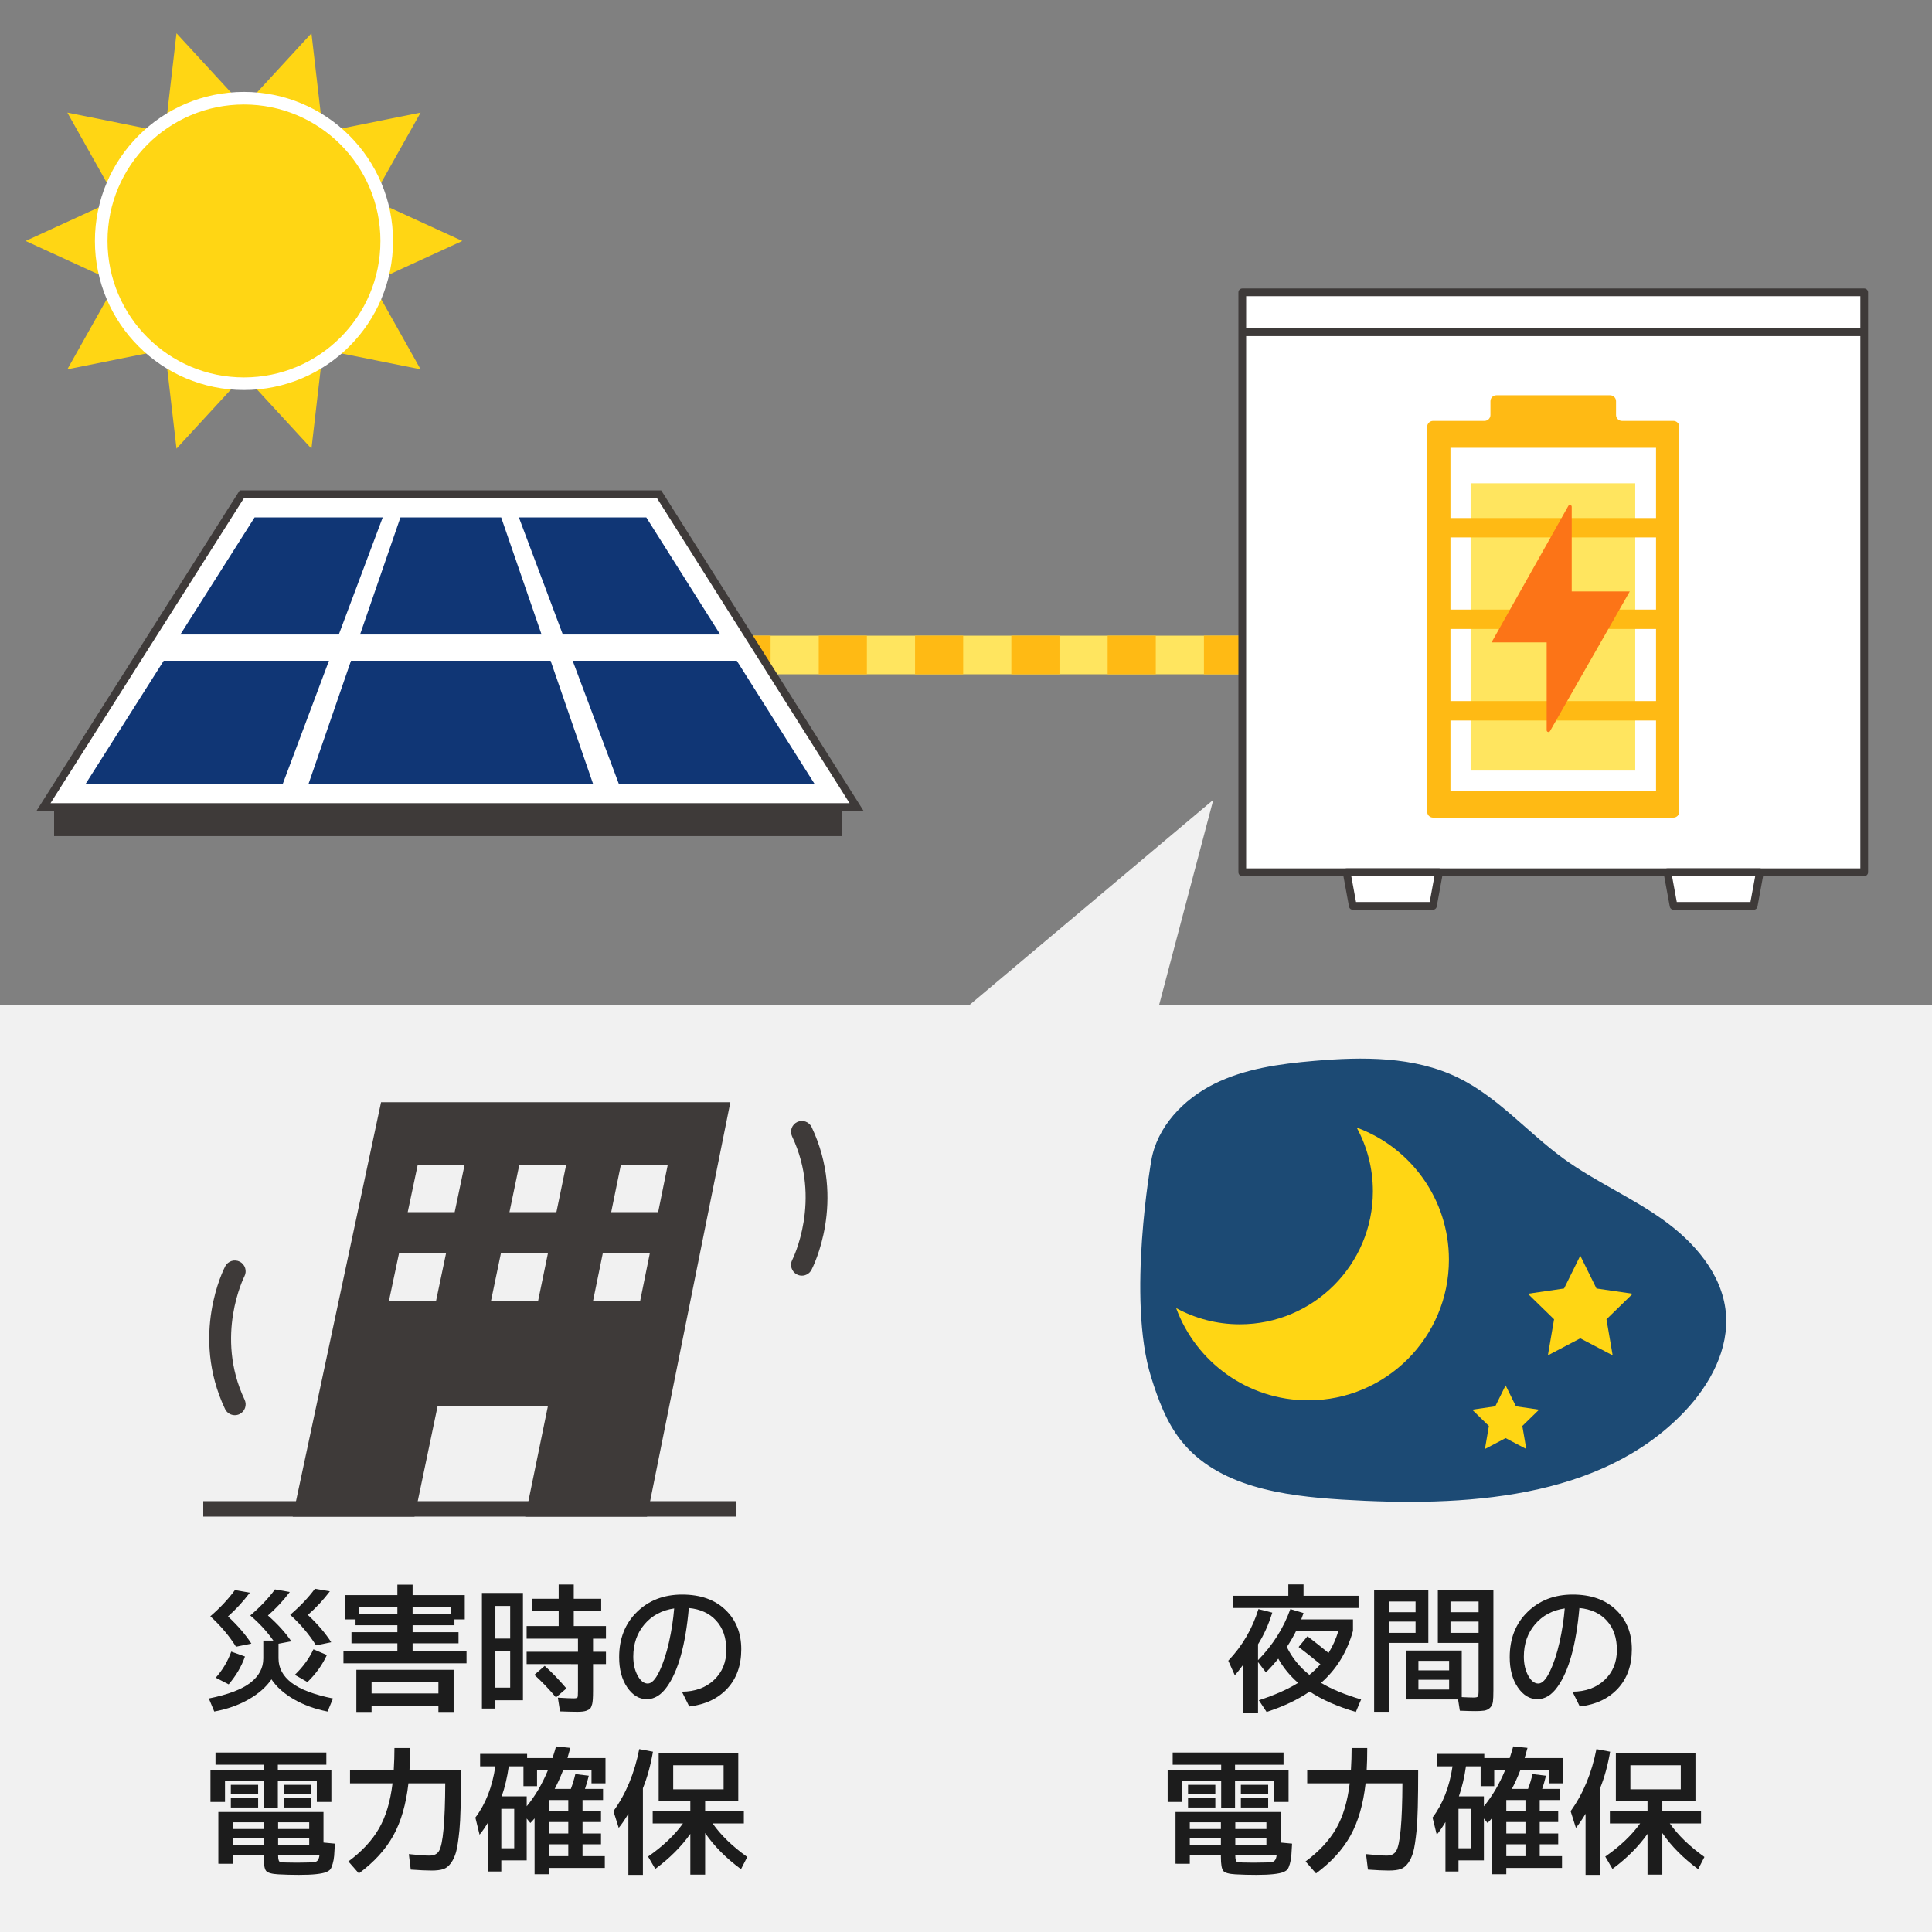 <?xml version="1.0" encoding="utf-8"?>
<!-- Generator: Adobe Illustrator 28.2.0, SVG Export Plug-In . SVG Version: 6.00 Build 0)  -->
<svg version="1.1" id="レイヤー_1" xmlns="http://www.w3.org/2000/svg" xmlns:xlink="http://www.w3.org/1999/xlink" x="0px"
	 y="0px" width="500px" height="500px" viewBox="0 0 500 500" enable-background="new 0 0 500 500" xml:space="preserve">
<rect x="0" y="0" width="500" height="500" fill="#808080" stroke="none"/>
<polygon fill="#F1F1F1" points="500,260 300,260 314,207 251,260 0,260 0,500 500,500 "/>
<line fill="none" stroke="#FFE55F" stroke-width="10" stroke-linejoin="round" stroke-miterlimit="10" x1="342.5" y1="169.5" x2="168.5" y2="169.5"/>
<g>
	<g>
		<line fill="none" stroke="#FFBA14" stroke-width="10" stroke-linejoin="round" x1="342.5" y1="169.5" x2="336.5" y2="169.5"/>
		
			<line fill="none" stroke="#FFBA14" stroke-width="10" stroke-linejoin="round" stroke-dasharray="12.461,12.461" x1="324.039" y1="169.5" x2="180.731" y2="169.5"/>
		<line fill="none" stroke="#FFBA14" stroke-width="10" stroke-linejoin="round" x1="174.5" y1="169.5" x2="168.5" y2="169.5"/>
	</g>
</g>
<rect x="259.75" y="280" fill="#F1F1F1" width="230" height="200"/>
<rect x="14" y="207.721" fill="#3E3A39" width="204" height="8.667"/>
<g>
	<path fill="#3E3A39" d="M167.26,133.907l43.54,68.961H22.16l43.728-68.961H167.26 M171.119,126.907h-3.859H65.888h-3.85
		l-2.062,3.251L16.248,199.12l-6.816,10.749H22.16H210.8h12.698l-6.779-10.737l-43.54-68.961L171.119,126.907L171.119,126.907z"/>
	<polygon fill="#FFFFFF" points="17.614,205.368 64.513,131.407 168.639,131.407 215.335,205.368 	"/>
	<path fill="#FFFFFF" d="M167.26,133.907l43.54,68.961H22.16l43.728-68.961H167.26 M170.017,128.907h-2.756H65.888h-2.75
		l-1.473,2.322l-43.728,68.961l-4.868,7.678h9.091H210.8h9.07l-4.842-7.669l-43.54-68.961L170.017,128.907L170.017,128.907z"/>
</g>
<g>
	<polygon fill="#103675" points="103.632,133.907 93.182,164.208 140.155,164.208 129.704,133.907 	"/>
	<polygon fill="#103675" points="190.679,171 148.202,171 160.156,202.868 210.8,202.868 	"/>
	<polygon fill="#103675" points="79.848,202.868 153.488,202.868 142.497,171 90.839,171 	"/>
	<polygon fill="#103675" points="145.655,164.208 186.391,164.208 167.26,133.907 134.289,133.907 	"/>
	<polygon fill="#103675" points="85.134,171 42.367,171 22.16,202.868 73.18,202.868 	"/>
	<polygon fill="#103675" points="87.681,164.208 99.047,133.907 65.888,133.907 46.674,164.208 	"/>
</g>
<g>
	<polygon fill="#FFD614" points="119.645,62.361 96.221,73.112 108.851,95.583 83.573,90.501 80.603,116.113 63.139,97.133 
		45.676,116.113 42.706,90.501 17.427,95.582 30.057,73.112 6.633,62.361 30.057,51.609 17.427,29.139 42.706,34.22 45.676,8.608 
		63.139,27.588 80.603,8.608 83.573,34.221 108.852,29.139 96.221,51.609 	"/>
</g>
<circle fill="#FFD614" stroke="#FFFFFF" stroke-width="3.26" stroke-miterlimit="10" cx="63.139" cy="62.361" r="36.946"/>
<g>
	
		<rect x="321.5" y="75.659" fill="#FFFFFF" stroke="#3E3A39" stroke-width="2" stroke-linecap="round" stroke-linejoin="round" stroke-miterlimit="10" width="160.954" height="150.079"/>
	<g>
		
			<polygon fill="#FFFFFF" stroke="#3E3A39" stroke-width="2" stroke-linecap="round" stroke-linejoin="round" stroke-miterlimit="10" points="
			370.837,234.438 350.102,234.438 348.507,225.738 372.432,225.738 		"/>
		
			<polygon fill="#FFFFFF" stroke="#3E3A39" stroke-width="2" stroke-linecap="round" stroke-linejoin="round" stroke-miterlimit="10" points="
			453.852,234.438 433.116,234.438 431.521,225.738 455.447,225.738 		"/>
	</g>
	<g>
		<g>
			<path fill="#FFFFFF" d="M433.072,108.93h-13.311c-0.842,0-1.531-0.689-1.531-1.531v-3.57c0-0.842-0.689-1.531-1.531-1.531
				h-29.442c-0.842,0-1.531,0.689-1.531,1.531v3.57c0,0.842-0.689,1.531-1.531,1.531h-13.314c-0.842,0-1.531,0.689-1.531,1.531
				v99.612c0,0.842,0.689,1.531,1.531,1.531h62.19c0.842,0,1.531-0.689,1.531-1.531v-99.612
				C434.603,109.619,433.914,108.93,433.072,108.93z"/>
			<g>
				<rect x="380.593" y="125.077" fill="#FFE55F" width="42.601" height="74.343"/>
				<g>
					<path fill="#FFBA14" d="M433.072,108.93h-13.311c-0.842,0-1.531-0.689-1.531-1.531v-3.57c0-0.842-0.689-1.531-1.531-1.531
						h-29.442c-0.842,0-1.531,0.689-1.531,1.531v3.57c0,0.842-0.689,1.531-1.531,1.531h-13.314c-0.842,0-1.531,0.689-1.531,1.531
						v99.612c0,0.842,0.689,1.531,1.531,1.531h62.19c0.842,0,1.531-0.689,1.531-1.531v-99.612
						C434.603,109.619,433.914,108.93,433.072,108.93z M428.578,204.635h-53.203v-18.171h53.203V204.635z M428.578,181.445h-53.203
						v-18.668h53.203V181.445z M428.578,157.757h-53.203v-18.673h53.203V157.757z M428.578,134.064h-53.203v-18.166h53.203V134.064z
						"/>
				</g>
			</g>
		</g>
		<path fill="#FC7417" d="M405.889,130.913l-19.882,35.339h14.266v22.731c0,0.476,0.631,0.643,0.867,0.23l20.64-36.146h-15.022
			V131.14C406.757,130.663,406.123,130.496,405.889,130.913z"/>
	</g>
	
		<line fill="none" stroke="#3E3A39" stroke-width="2" stroke-linecap="round" stroke-linejoin="round" stroke-miterlimit="10" x1="322.044" y1="85.991" x2="481.91" y2="85.991"/>
</g>
<g>
	<g>
		<g>
			<path fill="#1C1C1C" d="M54.047,439.567c4.922-0.984,8.502-2.338,10.74-4.061s3.357-3.826,3.357-6.311v-4.605h2.602
				c-1.641-2.343-3.633-4.512-5.977-6.504c2.602-2.227,4.734-4.477,6.398-6.75L75,412.005c-1.711,2.273-3.598,4.302-5.66,6.082
				c2.531,2.228,4.547,4.453,6.047,6.68l-3.305,0.633v3.797c0,2.484,1.125,4.588,3.375,6.311s5.824,3.076,10.723,4.061l-1.406,3.375
				c-3.258-0.633-6.164-1.688-8.719-3.164s-4.488-3.199-5.801-5.168c-1.359,1.992-3.334,3.727-5.924,5.203s-5.549,2.52-8.877,3.129
				L54.047,439.567z M54.434,418.298c2.484-2.132,4.605-4.395,6.363-6.785l3.867,0.668c-1.758,2.32-3.645,4.372-5.66,6.152
				c2.578,2.414,4.594,4.759,6.047,7.031l-3.973,0.809C59.32,423.36,57.105,420.736,54.434,418.298z M55.84,434.188
				c1.781-2.016,3.117-4.266,4.008-6.75l3.551,1.266c-0.891,2.555-2.297,4.957-4.219,7.207L55.84,434.188z M75.105,417.911
				c2.602-2.227,4.734-4.477,6.398-6.75l3.867,0.668c-1.664,2.203-3.562,4.242-5.695,6.117c2.531,2.368,4.547,4.724,6.047,7.066
				l-3.938,0.809C80.027,423.009,77.801,420.372,75.105,417.911z M76.301,433.45c2.109-2.039,3.715-4.241,4.816-6.609l3.48,1.477
				c-1.172,2.555-2.848,4.887-5.027,6.996L76.301,433.45z"/>
			<path fill="#1C1C1C" d="M88.885,430.462v-3.129h13.957v-2.039H90.959v-2.883h11.883v-1.793H92.014v-1.512h-2.672v-6.293h13.5
				v-2.707h3.938v2.707h13.5v6.293h-2.672v1.512h-10.828v1.793h11.883v2.883h-11.883v2.039h13.957v3.129H88.885z M92.225,443.048
				v-10.898h25.172v10.898h-3.938v-1.617H96.162v1.617H92.225z M92.928,417.665h9.914v-1.723h-9.914V417.665z M96.162,438.267
				h17.297v-2.953H96.162V438.267z M106.779,417.665h9.914v-1.723h-9.914V417.665z"/>
			<path fill="#1C1C1C" d="M124.722,442.169v-29.918h10.617v27.773h-7.137v2.145H124.722z M128.202,424.063h3.832v-8.438h-3.832
				V424.063z M128.202,436.755h3.832v-9.387h-3.832V436.755z M136.288,430.673v-3.199h13.289v-3.375h-13.289v-3.27h8.297v-3.938
				h-6.961v-3.129h6.961v-3.691h3.902v3.691h7.102v3.129h-7.102v3.938h8.332v3.27h-3.34v3.375h3.34v3.199h-3.34v6.82
				c0,1.806-0.076,2.982-0.229,3.533s-0.316,0.926-0.492,1.125s-0.51,0.393-1.002,0.58s-1.26,0.281-2.303,0.281
				s-2.549-0.035-4.518-0.105l-0.562-3.551c2.062,0.118,3.404,0.176,4.025,0.176s0.973-0.082,1.055-0.246
				c0.082-0.163,0.123-0.75,0.123-1.758v-6.855H136.288z M138.292,433.45l2.672-2.32c1.828,1.641,3.703,3.586,5.625,5.836
				l-2.707,2.32C142.077,437.13,140.214,435.186,138.292,433.45z"/>
			<path fill="#1C1C1C" d="M160.235,428.88c0-4.804,1.535-8.706,4.605-11.707c3.07-3,6.967-4.5,11.689-4.5s8.455,1.313,11.197,3.938
				c2.742,2.625,4.113,6.029,4.113,10.213s-1.207,7.576-3.621,10.178s-5.695,4.148-9.844,4.641l-1.898-3.832
				c3.422-0.022,6.193-1.037,8.314-3.041s3.182-4.582,3.182-7.734c0-3.151-0.867-5.683-2.602-7.594
				c-1.734-1.91-4.102-3.006-7.102-3.287c-0.844,9.516-2.73,16.312-5.66,20.391c-1.5,2.133-3.24,3.199-5.221,3.199
				s-3.668-1.02-5.062-3.059S160.235,432.044,160.235,428.88z M163.892,428.739c0,1.898,0.375,3.533,1.125,4.904
				s1.623,2.057,2.619,2.057s1.992-1.037,2.988-3.111s1.828-4.588,2.496-7.541s1.119-5.883,1.354-8.789
				c-3.188,0.47-5.748,1.841-7.682,4.113C164.858,422.646,163.892,425.435,163.892,428.739z"/>
			<path fill="#1C1C1C" d="M54.469,466.345v-8.191H68.32v-1.441H55.77v-3.164h28.688v3.164H71.906v1.441h13.852v8.191h-3.762v-5.52
				h-10.09v7.137H68.32v-7.137H58.23v5.52H54.469z M56.508,482.341v-13.395h27.211v7.91l2.953,0.281
				c-0.07,1.359-0.135,2.403-0.193,3.129c-0.059,0.727-0.188,1.43-0.387,2.109s-0.398,1.148-0.598,1.406s-0.562,0.498-1.09,0.721
				s-1.371,0.398-2.531,0.527s-2.66,0.193-4.5,0.193s-3.615-0.047-5.326-0.141s-2.771-0.393-3.182-0.896s-0.615-1.693-0.615-3.568
				v-0.422h-8.051v2.145H56.508z M59.742,464.341v-2.426h7.066v2.426H59.742z M59.742,467.786v-2.426h7.066v2.426H59.742z
				 M60.199,473.341h8.051v-1.723h-8.051V473.341z M60.199,477.595h8.051v-1.793h-8.051V477.595z M71.977,473.341h8.051v-1.723
				h-8.051V473.341z M71.977,477.595h8.051v-1.793h-8.051V477.595z M71.977,480.196c0,1.008,0.17,1.57,0.51,1.688
				c0.34,0.118,1.781,0.176,4.324,0.176s4.125-0.064,4.746-0.193c0.621-0.128,0.99-0.686,1.107-1.67H71.977z M73.418,464.341v-2.426
				h7.066v2.426H73.418z M73.418,467.786v-2.426h7.066v2.426H73.418z"/>
			<path fill="#1C1C1C" d="M90.162,481.743c3.492-2.578,6.129-5.414,7.91-8.508s2.953-6.996,3.516-11.707H90.584v-3.516h11.32
				c0.117-1.945,0.176-3.819,0.176-5.625h4.043c0,2.18-0.047,4.056-0.141,5.625h13.324c0,7.758-0.135,12.968-0.404,15.627
				c-0.27,2.66-0.562,4.553-0.879,5.678s-0.762,2.08-1.336,2.865s-1.23,1.301-1.969,1.547s-1.758,0.369-3.059,0.369
				s-3.088-0.082-5.361-0.246l-0.492-4.008c2.391,0.259,4.172,0.387,5.344,0.387s1.992-0.398,2.461-1.195
				c1.031-1.688,1.57-7.523,1.617-17.508h-9.527c-0.609,5.414-1.916,9.927-3.92,13.535c-2.004,3.609-4.975,6.868-8.912,9.773
				L90.162,481.743z"/>
			<path fill="#1C1C1C" d="M123.023,470.388c2.672-3.538,4.395-7.957,5.168-13.254h-3.938v-3.234h12.164v1.09h6.574
				c0.422-1.312,0.727-2.32,0.914-3.023l3.691,0.387c-0.398,1.454-0.645,2.333-0.738,2.637h9.844v6.539h-3.621v-3.375h-7.348
				c-0.75,1.898-1.477,3.504-2.18,4.816h4.184c0.469-1.242,0.855-2.519,1.16-3.832l3.48,0.422c-0.305,1.266-0.633,2.403-0.984,3.41
				h4.676v2.883h-5.309v2.883h4.781v2.812h-4.781v2.953h4.781v2.812h-4.781v3.059h5.766v3.059h-14.414v1.617h-3.762v-14.449
				c-0.352,0.422-0.715,0.821-1.09,1.195l-0.949-1.16v10.828h-6.574v2.883h-3.375v-12.797c-0.773,1.313-1.523,2.403-2.25,3.27
				L123.023,470.388z M129.738,478.333h3.34v-10.195h-3.34V478.333z M129.844,464.903h6.469v2.566
				c2.156-2.602,3.984-5.707,5.484-9.316h-2.812v4.113h-3.516v-5.133h-3.797C131.273,459.946,130.664,462.536,129.844,464.903z
				 M142.113,468.735h4.957v-2.883h-4.957V468.735z M142.113,474.501h4.957v-2.953h-4.957V474.501z M142.113,480.372h4.957v-3.059
				h-4.957V480.372z"/>
			<path fill="#1C1C1C" d="M158.756,468.735c3.234-4.477,5.461-9.831,6.68-16.066l3.551,0.668c-0.609,3.539-1.477,6.692-2.602,9.457
				v22.43h-3.762v-15.82c-0.867,1.454-1.699,2.672-2.496,3.656L158.756,468.735z M167.721,480.478
				c3.844-2.672,6.855-5.531,9.035-8.578h-7.84v-3.164h9.738v-2.602h-8.191v-12.41h20.602v12.41h-8.578v2.602h10.02v3.164h-8.086
				c2.109,3.023,5.098,5.919,8.965,8.684l-1.617,3.164c-3.867-2.859-6.961-5.977-9.281-9.352v10.758h-3.832v-10.547
				c-2.32,3.282-5.344,6.306-9.07,9.07L167.721,480.478z M174.225,463.075h13.043v-6.223h-13.043V463.075z"/>
		</g>
	</g>
	<g>
		<g>
			<path fill="#3E3A39" d="M60.774,366.249c0.401,0,0.809-0.086,1.196-0.27c1.399-0.661,1.997-2.332,1.335-3.732
				c-7.801-16.494-0.157-31.725-0.047-31.94c0.713-1.371,0.182-3.061-1.188-3.777c-1.37-0.714-3.064-0.186-3.782,1.185
				c-0.376,0.718-9.09,17.813-0.05,36.929C58.718,365.657,59.724,366.251,60.774,366.249z"/>
		</g>
		<g>
			<path fill="#3E3A39" d="M210.061,291.708c-0.662-1.397-2.333-1.999-3.732-1.334c-1.399,0.661-1.997,2.332-1.335,3.732
				c7.801,16.495,0.155,31.729,0.047,31.94c-0.713,1.371-0.181,3.061,1.188,3.777c0.415,0.216,0.858,0.319,1.296,0.319
				c1.01,0,1.985-0.547,2.486-1.505C210.386,327.919,219.1,310.824,210.061,291.708z"/>
		</g>
		<g>
			<g>
				<g>
					<path fill="#3E3A39" d="M98.619,285.25L75.754,392.5h31.52l5.99-28.655h28.546l-5.881,28.655h31.52l21.567-107.25H98.619z
						 M112.859,336.624h-12.19l2.597-12.281h12.17L112.859,336.624z M117.669,313.7h-12.153l2.597-12.281h12.133L117.669,313.7z
						 M139.27,336.624h-12.19l2.554-12.281h12.17L139.27,336.624z M144,313.7h-12.153l2.554-12.281h12.133L144,313.7z
						 M165.682,336.624h-12.19l2.511-12.281h12.17L165.682,336.624z M170.331,313.7h-12.153l2.511-12.281h12.133L170.331,313.7z"/>
				</g>
			</g>
			<rect x="52.601" y="388.5" fill="#3E3A39" width="138" height="4"/>
		</g>
	</g>
</g>
<g>
	<g>
		<path fill="#1C4A74" d="M297.94,300.423c1.471-8.777,8.311-15.941,16.278-19.907c7.967-3.966,16.991-5.196,25.858-5.957
			c12.598-1.082,25.837-1.215,37.212,4.307c10.392,5.045,18.079,14.251,27.431,21.034c8.086,5.865,17.38,9.886,25.524,15.67
			c8.144,5.784,15.393,14.047,16.391,23.985c0.957,9.534-4.061,18.79-10.659,25.739c-21.728,22.888-57.183,24.747-88.682,22.795
			c-15.234-0.944-32.198-3.325-41.665-15.298c-3.781-4.782-5.921-10.635-7.738-16.455C291.578,336.12,297.94,300.423,297.94,300.423
			z"/>
	</g>
	<g>
		<path fill="#FFD614" d="M351.11,291.815c2.673,4.895,4.193,10.509,4.193,16.479c0,19.019-15.418,34.436-34.436,34.436
			c-5.97,0-11.584-1.521-16.479-4.193c5.108,13.931,18.488,23.871,34.189,23.871c20.105,0,36.404-16.299,36.404-36.404
			C374.981,310.303,365.041,296.923,351.11,291.815z"/>
		<polygon fill="#FFD614" points="408.973,324.969 413.164,333.462 422.536,334.824 415.754,341.434 417.355,350.768 
			408.973,346.361 400.59,350.768 402.191,341.434 395.409,334.824 404.781,333.462 		"/>
		<polygon fill="#FFD614" points="389.65,358.535 392.325,363.955 398.306,364.824 393.978,369.043 395,375 389.65,372.187 
			384.3,375 385.322,369.043 380.994,364.824 386.975,363.955 		"/>
	</g>
	<g>
		<g>
			<path fill="#1C1C1C" d="M317.877,429.794c3.633-3.819,6.234-8.273,7.805-13.359l3.586,0.914
				c-0.984,3.142-2.215,5.871-3.691,8.191v4.113c3.82-3.89,6.609-8.297,8.367-13.219l3.41,1.02c-0.07,0.234-0.27,0.786-0.598,1.652
				h13.395v2.953c-1.523,5.484-4.277,9.973-8.262,13.465c2.742,1.641,6.199,3.071,10.371,4.289l-1.371,3.234
				c-4.734-1.383-8.719-3.141-11.953-5.273c-3.117,2.133-6.832,3.891-11.145,5.273l-2.004-3.023c4.055-1.312,7.441-2.812,10.16-4.5
				c-2.109-1.828-3.82-3.914-5.133-6.258c-0.938,1.173-2.004,2.355-3.199,3.551l-2.039-2.672v13.078h-3.797v-12.445
				c-0.961,1.313-1.699,2.238-2.215,2.777L317.877,429.794z M319.178,416.153v-3.164h14.238v-2.953h3.938v2.953h14.238v3.164
				H319.178z M333.029,426.243c1.359,2.79,3.305,5.191,5.836,7.207c1.055-0.844,2.004-1.758,2.848-2.742
				c-2.227-1.828-4.102-3.316-5.625-4.465l2.285-2.777c1.969,1.5,3.785,2.941,5.449,4.324c1.078-1.734,1.934-3.644,2.566-5.73
				h-10.934C334.729,423.514,333.92,424.907,333.029,426.243z"/>
			<path fill="#1C1C1C" d="M355.624,443.013v-31.5h14.027v13.676h-10.195v17.824H355.624z M359.456,417.243h6.891v-2.777h-6.891
				V417.243z M359.456,422.587h6.891v-2.918h-6.891V422.587z M363.815,439.813v-12.656H378.3v12.059
				c1.406,0.07,2.42,0.105,3.041,0.105s0.996-0.082,1.125-0.246c0.129-0.163,0.193-0.69,0.193-1.582v-12.305h-10.547v-13.676h14.379
				v25.98c0,1.313-0.041,2.285-0.123,2.918s-0.334,1.154-0.756,1.564s-0.938,0.656-1.547,0.738s-1.365,0.123-2.268,0.123
				s-2.232-0.035-3.99-0.105l-0.457-2.918H363.815z M367.085,432.29h7.945v-2.461h-7.945V432.29z M367.085,437.247h7.945v-2.531
				h-7.945V437.247z M375.382,417.243h7.277v-2.777h-7.277V417.243z M375.382,422.587h7.277v-2.918h-7.277V422.587z"/>
			<path fill="#1C1C1C" d="M390.713,428.88c0-4.804,1.535-8.706,4.605-11.707c3.07-3,6.967-4.5,11.689-4.5s8.455,1.313,11.197,3.938
				c2.742,2.625,4.113,6.029,4.113,10.213s-1.207,7.576-3.621,10.178s-5.695,4.148-9.844,4.641l-1.898-3.832
				c3.422-0.022,6.193-1.037,8.314-3.041s3.182-4.582,3.182-7.734c0-3.151-0.867-5.683-2.602-7.594
				c-1.734-1.91-4.102-3.006-7.102-3.287c-0.844,9.516-2.73,16.312-5.66,20.391c-1.5,2.133-3.24,3.199-5.221,3.199
				s-3.668-1.02-5.062-3.059S390.713,432.044,390.713,428.88z M394.369,428.739c0,1.898,0.375,3.533,1.125,4.904
				s1.623,2.057,2.619,2.057s1.992-1.037,2.988-3.111s1.828-4.588,2.496-7.541s1.119-5.883,1.354-8.789
				c-3.188,0.47-5.748,1.841-7.682,4.113C395.336,422.646,394.369,425.435,394.369,428.739z"/>
			<path fill="#1C1C1C" d="M302.187,466.345v-8.191h13.852v-1.441h-12.551v-3.164h28.688v3.164h-12.551v1.441h13.852v8.191h-3.762
				v-5.52h-10.09v7.137h-3.586v-7.137h-10.09v5.52H302.187z M304.226,482.341v-13.395h27.211v7.91l2.953,0.281
				c-0.07,1.359-0.135,2.403-0.193,3.129c-0.059,0.727-0.188,1.43-0.387,2.109s-0.398,1.148-0.598,1.406s-0.562,0.498-1.09,0.721
				s-1.371,0.398-2.531,0.527s-2.66,0.193-4.5,0.193s-3.615-0.047-5.326-0.141s-2.771-0.393-3.182-0.896s-0.615-1.693-0.615-3.568
				v-0.422h-8.051v2.145H304.226z M307.46,464.341v-2.426h7.066v2.426H307.46z M307.46,467.786v-2.426h7.066v2.426H307.46z
				 M307.917,473.341h8.051v-1.723h-8.051V473.341z M307.917,477.595h8.051v-1.793h-8.051V477.595z M319.694,473.341h8.051v-1.723
				h-8.051V473.341z M319.694,477.595h8.051v-1.793h-8.051V477.595z M319.694,480.196c0,1.008,0.17,1.57,0.51,1.688
				c0.34,0.118,1.781,0.176,4.324,0.176s4.125-0.064,4.746-0.193c0.621-0.128,0.99-0.686,1.107-1.67H319.694z M321.136,464.341
				v-2.426h7.066v2.426H321.136z M321.136,467.786v-2.426h7.066v2.426H321.136z"/>
			<path fill="#1C1C1C" d="M337.88,481.743c3.492-2.578,6.129-5.414,7.91-8.508s2.953-6.996,3.516-11.707h-11.004v-3.516h11.32
				c0.117-1.945,0.176-3.819,0.176-5.625h4.043c0,2.18-0.047,4.056-0.141,5.625h13.324c0,7.758-0.135,12.968-0.404,15.627
				c-0.27,2.66-0.562,4.553-0.879,5.678s-0.762,2.08-1.336,2.865s-1.23,1.301-1.969,1.547s-1.758,0.369-3.059,0.369
				s-3.088-0.082-5.361-0.246l-0.492-4.008c2.391,0.259,4.172,0.387,5.344,0.387s1.992-0.398,2.461-1.195
				c1.031-1.688,1.57-7.523,1.617-17.508h-9.527c-0.609,5.414-1.916,9.927-3.92,13.535c-2.004,3.609-4.975,6.868-8.912,9.773
				L337.88,481.743z"/>
			<path fill="#1C1C1C" d="M370.741,470.388c2.672-3.538,4.395-7.957,5.168-13.254h-3.938v-3.234h12.164v1.09h6.574
				c0.422-1.312,0.727-2.32,0.914-3.023l3.691,0.387c-0.398,1.454-0.645,2.333-0.738,2.637h9.844v6.539H400.8v-3.375h-7.348
				c-0.75,1.898-1.477,3.504-2.18,4.816h4.184c0.469-1.242,0.855-2.519,1.16-3.832l3.48,0.422c-0.305,1.266-0.633,2.403-0.984,3.41
				h4.676v2.883h-5.309v2.883h4.781v2.812h-4.781v2.953h4.781v2.812h-4.781v3.059h5.766v3.059h-14.414v1.617h-3.762v-14.449
				c-0.352,0.422-0.715,0.821-1.09,1.195l-0.949-1.16v10.828h-6.574v2.883h-3.375v-12.797c-0.773,1.313-1.523,2.403-2.25,3.27
				L370.741,470.388z M377.456,478.333h3.34v-10.195h-3.34V478.333z M377.562,464.903h6.469v2.566
				c2.156-2.602,3.984-5.707,5.484-9.316h-2.812v4.113h-3.516v-5.133h-3.797C378.991,459.946,378.382,462.536,377.562,464.903z
				 M389.831,468.735h4.957v-2.883h-4.957V468.735z M389.831,474.501h4.957v-2.953h-4.957V474.501z M389.831,480.372h4.957v-3.059
				h-4.957V480.372z"/>
			<path fill="#1C1C1C" d="M406.474,468.735c3.234-4.477,5.461-9.831,6.68-16.066l3.551,0.668c-0.609,3.539-1.477,6.692-2.602,9.457
				v22.43h-3.762v-15.82c-0.867,1.454-1.699,2.672-2.496,3.656L406.474,468.735z M415.438,480.478
				c3.844-2.672,6.855-5.531,9.035-8.578h-7.84v-3.164h9.738v-2.602h-8.191v-12.41h20.602v12.41h-8.578v2.602h10.02v3.164h-8.086
				c2.109,3.023,5.098,5.919,8.965,8.684l-1.617,3.164c-3.867-2.859-6.961-5.977-9.281-9.352v10.758h-3.832v-10.547
				c-2.32,3.282-5.344,6.306-9.07,9.07L415.438,480.478z M421.942,463.075h13.043v-6.223h-13.043V463.075z"/>
		</g>
	</g>
</g>
</svg>
